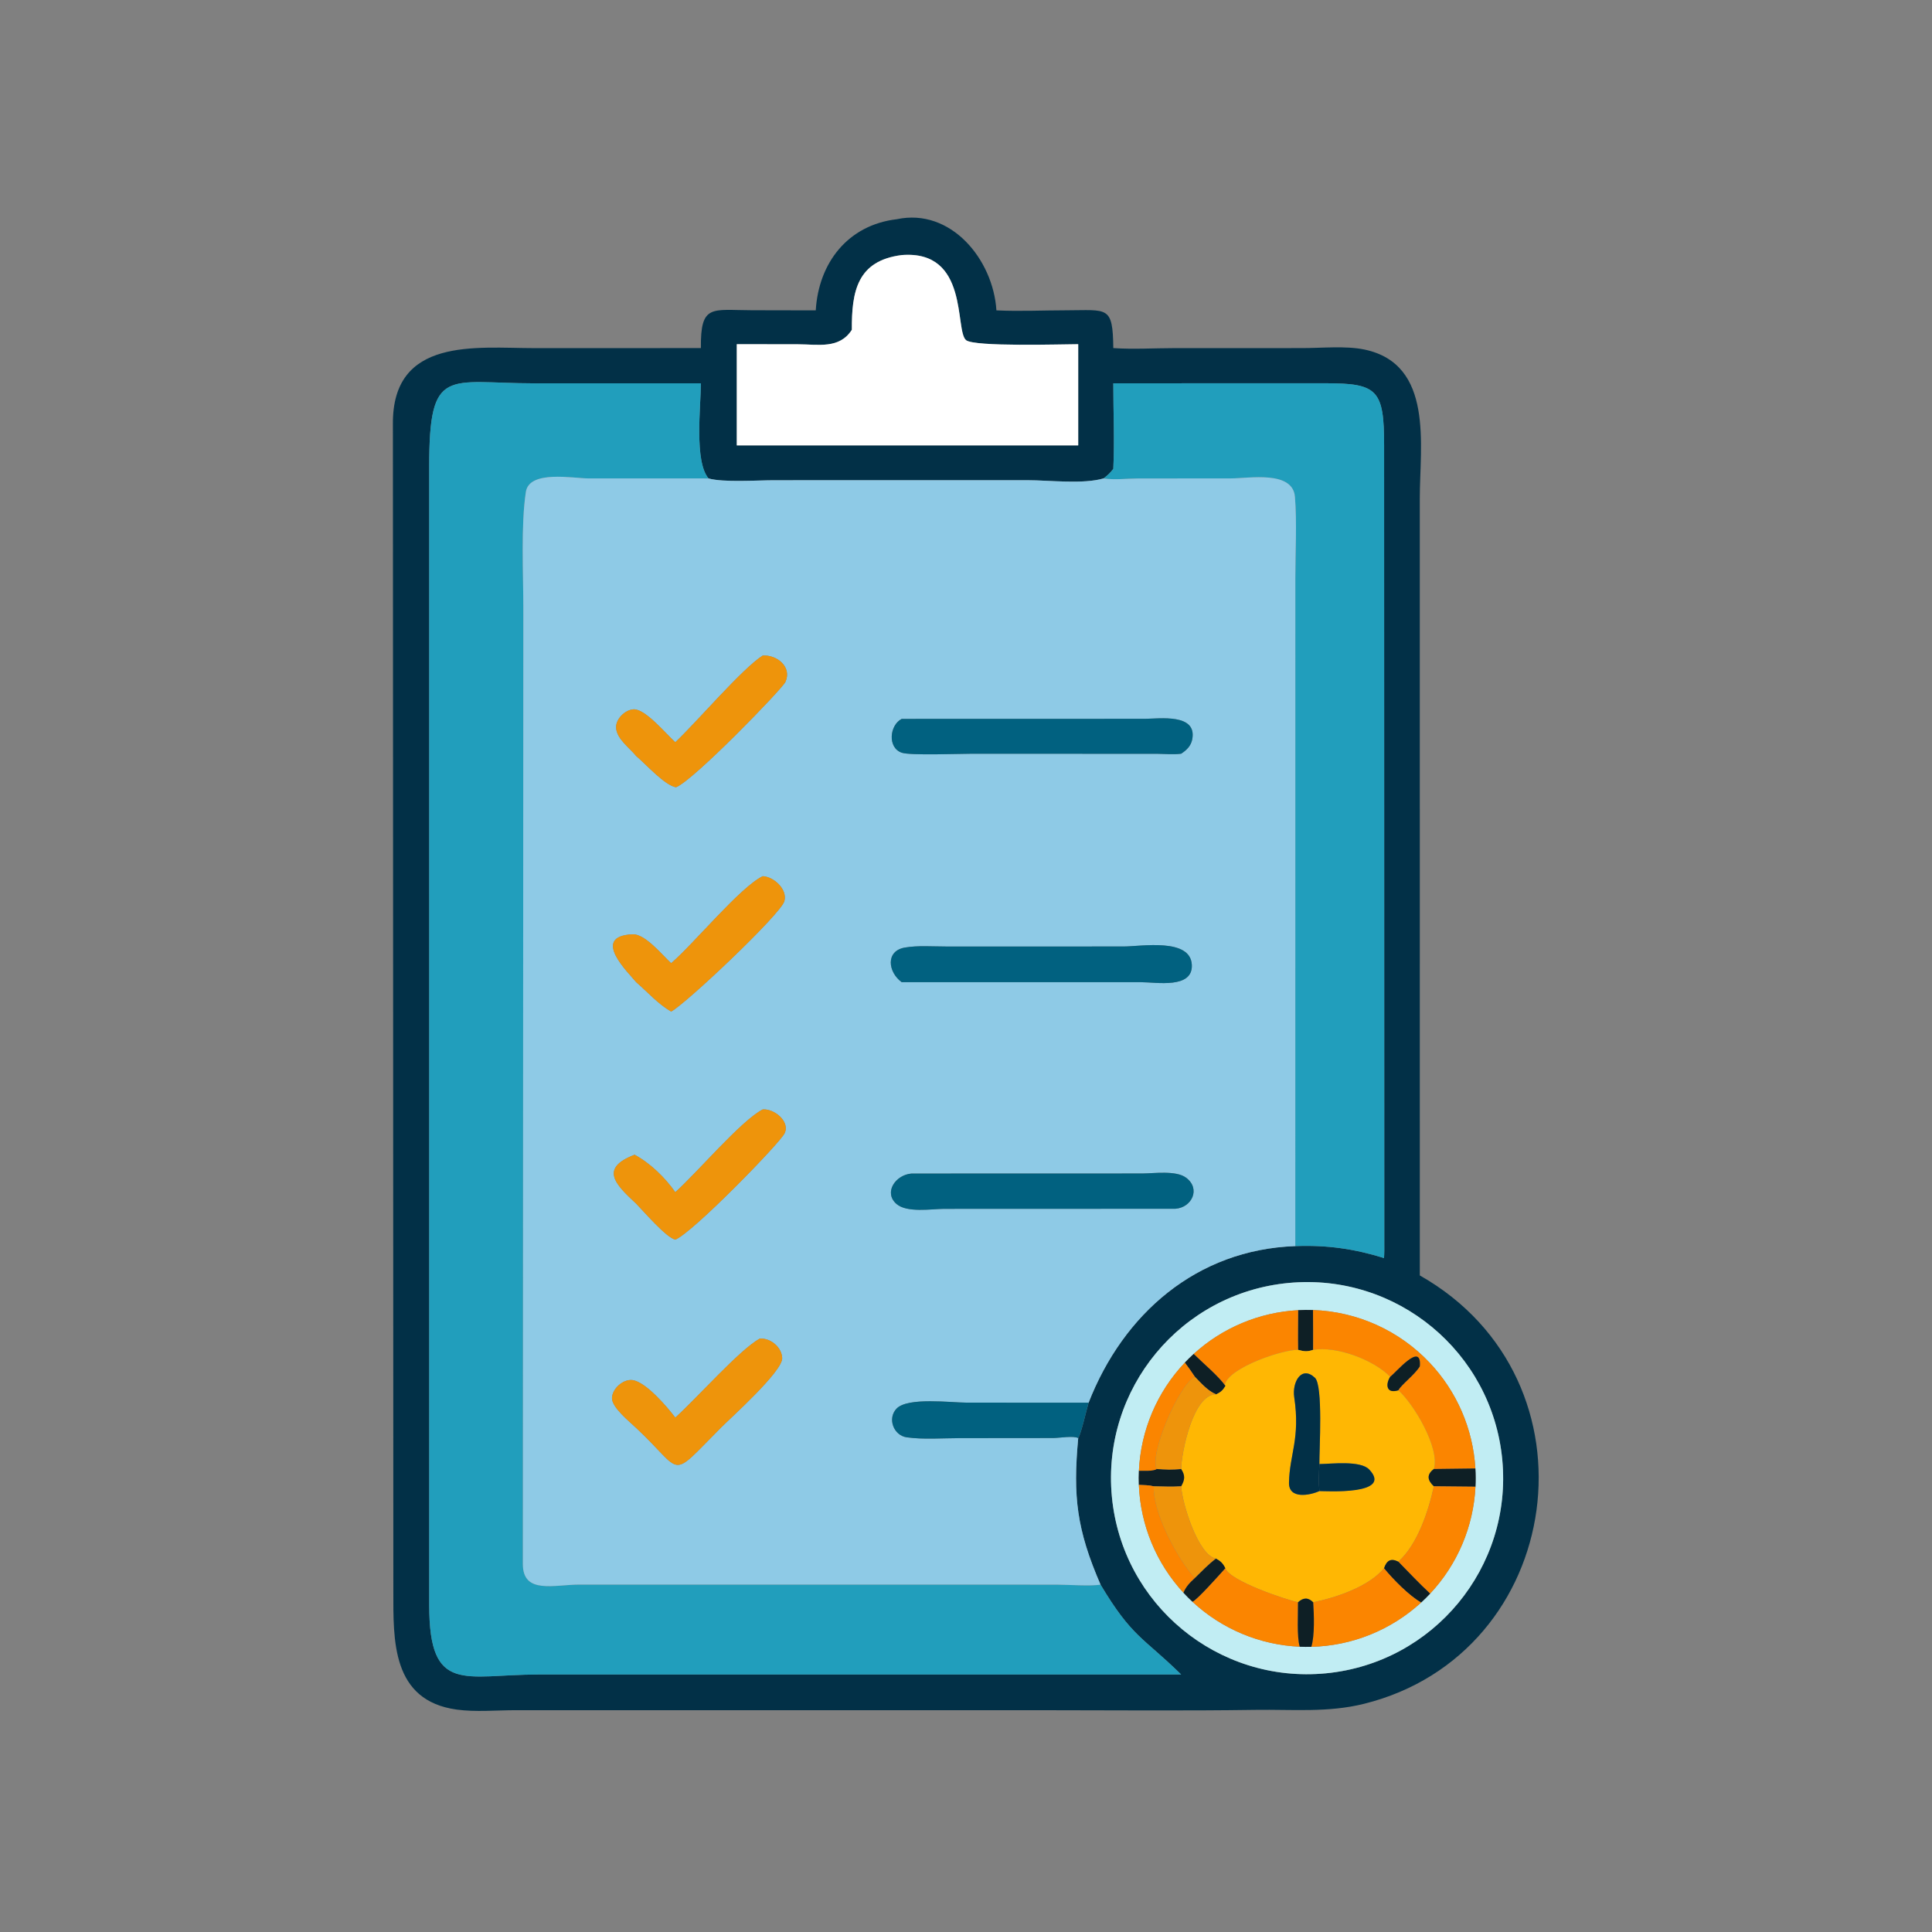 <?xml version="1.0" encoding="utf-8" ?>
<svg xmlns="http://www.w3.org/2000/svg" xmlns:xlink="http://www.w3.org/1999/xlink" width="1024" height="1024">
	<rect width="100%" height="100%" fill="#808080" stroke="none"/>
	<path fill="#023047" transform="scale(2 2)" d="M216.186 82.254C216.923 69.698 224.662 59.622 237.659 58.095C251.931 55.051 263.189 68.678 264.063 82.254C270.164 82.541 276.394 82.244 282.508 82.237C293.578 82.224 294.893 80.91 295.037 92.246C300.305 92.61 305.848 92.259 311.148 92.257L345.057 92.248C350.186 92.255 356.655 91.594 361.604 92.634C380.066 96.515 376.262 118.109 376.26 131.962L376.264 338.002C425.204 365.728 414.728 438.335 361.438 451.538C351.905 453.9 342.512 452.991 332.843 453.132C313.779 453.412 294.692 453.224 275.625 453.22L136.646 453.216C131.578 453.224 125.997 453.748 121.006 453.054C103.703 450.646 104.244 434.577 104.239 421.623L104.122 112.5C103.874 89.202 126.259 92.246 141.512 92.256L185.743 92.246C185.622 80.482 188.59 82.204 199.28 82.22L216.186 82.254ZM187.781 126.792C183.932 122.301 185.731 107.555 185.743 101.577L141.609 101.588C118.508 101.57 113.733 96.838 113.739 123.669L113.746 425.518C113.781 449.164 123.166 443.769 142.624 443.765L313.013 443.761L312.695 443.445C302.944 433.926 299.965 433.852 291.651 419.932C285.367 405.411 284.3 396.668 285.739 381.113C286.421 380.267 288.017 373.311 288.493 371.73C297.667 348.21 317.095 331.159 343.267 330.233C351.53 329.907 358.894 330.933 366.781 333.397C366.82 332.766 366.851 332.133 366.855 331.5L366.803 118.114C366.819 103.325 365.074 101.567 351.363 101.568L295.037 101.577C295.032 109.09 295.388 116.747 295.037 124.244C294.247 125.302 293.479 126.004 292.437 126.792C286.91 128.378 278.143 127.261 272.255 127.259L205.049 127.27C200.708 127.274 191.698 127.897 187.781 126.792ZM238.958 67.596C227.154 69.087 225.689 77.251 225.749 87.395C222.442 92.566 216.822 91.239 211.433 91.235L195.254 91.214L195.254 118.039L242.625 118.039L285.739 118.039L285.739 91.214C281.476 91.22 258.174 91.962 256.01 90.138C252.952 87.56 256.912 66.163 238.958 67.596ZM341.547 339.991C312.944 342.667 291.941 368.045 294.66 396.644C297.379 425.242 322.788 446.207 351.382 443.446C379.917 440.691 400.829 415.347 398.116 386.808C395.403 358.269 370.089 337.32 341.547 339.991Z"/>
	<path fill="white" transform="scale(2 2)" d="M225.749 87.395C225.689 77.251 227.154 69.087 238.958 67.596C256.912 66.163 252.952 87.56 256.01 90.138C258.174 91.962 281.476 91.22 285.739 91.214L285.739 118.039L242.625 118.039L195.254 118.039L195.254 91.214L211.433 91.235C216.822 91.239 222.442 92.566 225.749 87.395Z"/>
	<path fill="#219EBC" transform="scale(2 2)" d="M187.781 126.792L155.856 126.783C151.965 126.774 140.257 124.5 139.359 130.357C138.009 139.166 138.691 152.142 138.691 161.303L138.566 414.521C138.577 422.586 146.878 419.926 153.648 419.929L280.005 419.943C282.811 419.947 289.333 420.403 291.651 419.932C299.965 433.852 302.944 433.926 312.695 443.445L313.013 443.761L142.624 443.765C123.166 443.769 113.781 449.164 113.746 425.518L113.739 123.669C113.733 96.838 118.508 101.57 141.609 101.588L185.743 101.577C185.731 107.555 183.932 122.301 187.781 126.792Z"/>
	<path fill="#219EBC" transform="scale(2 2)" d="M292.437 126.792C293.479 126.004 294.247 125.302 295.037 124.244C295.388 116.747 295.032 109.09 295.037 101.577L351.363 101.568C365.074 101.567 366.819 103.325 366.803 118.114L366.855 331.5C366.851 332.133 366.82 332.766 366.781 333.397C358.894 330.933 351.53 329.907 343.267 330.233L343.277 153.294C343.277 146.407 343.723 138.395 343.175 131.682C342.597 124.601 330.991 126.78 326.275 126.779L301.568 126.801C298.53 126.815 295.462 127.234 292.437 126.792Z"/>
	<path fill="#8ECAE6" transform="scale(2 2)" d="M291.651 419.932C289.333 420.403 282.811 419.947 280.005 419.943L153.648 419.929C146.878 419.926 138.577 422.586 138.566 414.521L138.691 161.303C138.691 152.142 138.009 139.166 139.359 130.357C140.257 124.5 151.965 126.774 155.856 126.783L187.781 126.792C191.698 127.897 200.708 127.274 205.049 127.27L272.255 127.259C278.143 127.261 286.91 128.378 292.437 126.792C295.462 127.234 298.53 126.815 301.568 126.801L326.275 126.779C330.991 126.78 342.597 124.601 343.175 131.682C343.723 138.395 343.277 146.407 343.277 153.294L343.267 330.233C317.095 331.159 297.667 348.21 288.493 371.73L256.135 371.714C252.09 371.713 240.608 370.213 237.625 373.268C235.084 375.869 236.804 380.416 240.293 380.905C244.763 381.531 249.734 381.124 254.25 381.12L279.124 381.095C280.697 381.08 284.528 380.43 285.739 381.113C284.3 396.668 285.367 405.411 291.651 419.932ZM202.134 173.729C196.759 177.099 184.542 191.474 178.961 196.695C176.546 194.541 171.058 187.856 167.946 187.976C165.641 188.065 163.051 190.625 163.278 193.002C163.558 195.93 166.841 198.197 168.588 200.348C171.089 202.437 176.15 208.134 179.139 208.631C183.638 206.979 207.318 182.547 208.142 180.72C209.956 176.696 205.852 173.487 202.134 173.729ZM238.958 190.513C235.728 192.169 235.153 198.154 238.964 199.472C241.224 200.254 254.271 199.744 257.649 199.743L306.747 199.763C308.795 199.786 310.985 200.003 313.013 199.742C314.452 198.816 315.615 197.684 315.954 195.941C317.301 189.009 307.304 190.464 303.409 190.495L238.958 190.513ZM202.134 232.198C196.121 235.115 183.91 250.07 177.857 255.262C175.484 253.051 170.949 247.455 167.656 247.599C156.325 248.094 166.703 257.912 168.588 260.283C171.602 262.88 174.398 266.084 177.857 268.071C181.575 266.183 206.909 242.273 207.866 238.826C208.745 235.661 205.056 232.333 202.134 232.198ZM270.518 250.842L250.612 250.834C247.112 250.835 243.223 250.518 239.78 251.116C234.644 252.008 235.288 257.598 238.958 260.283L281.625 260.283L302.473 260.292C306.359 260.291 316.13 262.119 315.847 255.722C315.527 248.476 302.386 250.818 297.829 250.828L270.518 250.842ZM202.134 294.008C196.291 297.056 184.751 310.776 178.961 315.938C176.289 312.108 172.313 308.235 168.181 306.016C158.808 309.606 163.048 313.841 168.588 318.982C170.587 321.025 176.572 328.014 178.973 328.517C183.565 326.681 206.684 302.934 207.929 300.335C209.436 297.19 205.153 293.768 202.134 294.008ZM241.54 311.006C237.308 311.349 234.09 316.048 237.594 319.076C240.338 321.448 246.807 320.395 250.128 320.356L311.49 320.334C315.853 320.011 318.276 315.039 314.316 312.095C311.637 310.103 305.761 310.986 302.637 310.987L241.54 311.006ZM201.335 354.742C195.975 357.721 184.777 370.42 178.961 375.679C176.76 372.768 171.147 366.215 167.628 365.742C165.143 365.409 162.232 368.02 162.183 370.5C162.133 372.993 166.837 376.751 168.588 378.422C181.51 390.474 176.952 392.498 191.152 378.256C193.704 375.696 207.414 363.417 207.289 359.91C207.184 356.982 204.169 354.546 201.335 354.742Z"/>
	<path fill="#EE940B" transform="scale(2 2)" d="M178.961 196.695C184.542 191.474 196.759 177.099 202.134 173.729C205.852 173.487 209.956 176.696 208.142 180.72C207.318 182.547 183.638 206.979 179.139 208.631C176.15 208.134 171.089 202.437 168.588 200.348C166.841 198.197 163.558 195.93 163.278 193.002C163.051 190.625 165.641 188.065 167.946 187.976C171.058 187.856 176.546 194.541 178.961 196.695Z"/>
	<path fill="#016180" transform="scale(2 2)" d="M313.013 199.742C310.985 200.003 308.795 199.786 306.747 199.763L257.649 199.743C254.271 199.744 241.224 200.254 238.964 199.472C235.153 198.154 235.728 192.169 238.958 190.513L303.409 190.495C307.304 190.464 317.301 189.009 315.954 195.941C315.615 197.684 314.452 198.816 313.013 199.742Z"/>
	<path fill="#EE940B" transform="scale(2 2)" d="M177.857 255.262C183.91 250.07 196.121 235.115 202.134 232.198C205.056 232.333 208.745 235.661 207.866 238.826C206.909 242.273 181.575 266.183 177.857 268.071C174.398 266.084 171.602 262.88 168.588 260.283C166.703 257.912 156.325 248.094 167.656 247.599C170.949 247.455 175.484 253.051 177.857 255.262Z"/>
	<path fill="#016180" transform="scale(2 2)" d="M238.958 260.283C235.288 257.598 234.644 252.008 239.78 251.116C243.223 250.518 247.112 250.835 250.612 250.834L270.518 250.842L297.829 250.828C302.386 250.818 315.527 248.476 315.847 255.722C316.13 262.119 306.359 260.291 302.473 260.292L281.625 260.283L238.958 260.283Z"/>
	<path fill="#EE940B" transform="scale(2 2)" d="M178.961 315.938C184.751 310.776 196.291 297.056 202.134 294.008C205.153 293.768 209.436 297.19 207.929 300.335C206.684 302.934 183.565 326.681 178.973 328.517C176.572 328.014 170.587 321.025 168.588 318.982C163.048 313.841 158.808 309.606 168.181 306.016C172.313 308.235 176.289 312.108 178.961 315.938Z"/>
	<path fill="#016180" transform="scale(2 2)" d="M311.49 320.334L250.128 320.356C246.807 320.395 240.338 321.448 237.594 319.076C234.09 316.048 237.308 311.349 241.54 311.006L302.637 310.987C305.761 310.986 311.637 310.103 314.316 312.095C318.276 315.039 315.853 320.011 311.49 320.334Z"/>
	<path fill="#C1EDF3" transform="scale(2 2)" d="M351.382 443.446C322.788 446.207 297.379 425.242 294.66 396.644C291.941 368.045 312.944 342.667 341.547 339.991C370.089 337.32 395.403 358.269 398.116 386.808C400.829 415.347 379.917 440.691 351.382 443.446ZM344.008 347.216C333.723 347.773 323.947 351.869 316.337 358.811C315.527 359.549 314.745 360.317 313.993 361.112C306.626 368.898 302.307 379.074 301.823 389.781C301.767 391.023 301.763 392.266 301.811 393.508C302.219 404.138 306.41 414.274 313.629 422.088C314.399 422.923 315.202 423.728 316.034 424.501C323.797 431.714 333.872 435.93 344.458 436.396C345.474 436.441 346.491 436.451 347.508 436.426C358.308 436.164 368.647 431.994 376.607 424.69C377.434 423.931 378.232 423.141 379 422.322C386.234 414.601 390.491 404.563 391.013 393.995C391.092 392.386 391.084 390.774 390.989 389.166C390.371 378.689 386.082 368.766 378.876 361.137C370.812 352.601 359.709 347.585 347.973 347.178C346.651 347.132 345.328 347.144 344.008 347.216Z"/>
	<path fill="#0E1F25" transform="scale(2 2)" d="M344.008 347.216C345.328 347.144 346.651 347.132 347.973 347.178C348.009 350.691 348.042 354.2 348.006 357.713C346.435 358.274 345.577 358.158 343.989 357.713C343.932 354.216 343.988 350.714 344.008 347.216Z"/>
	<path fill="#FB8500" transform="scale(2 2)" d="M316.337 358.811C323.947 351.869 333.723 347.773 344.008 347.216C343.988 350.714 343.932 354.216 343.989 357.713C339.822 357.674 325.907 362.329 324.615 366.855L324.735 367.267C322.937 364.7 318.755 361.192 316.337 358.811Z"/>
	<path fill="#FB8500" transform="scale(2 2)" d="M347.973 347.178C359.709 347.585 370.812 352.601 378.876 361.137C386.082 368.766 390.371 378.689 390.989 389.166L379.988 389.303C381.678 383.77 374.601 371.968 370.576 368.439C371.388 366.909 374.825 364.431 376.264 362.106C376.847 355.295 369.833 363.878 368.418 364.85C363.939 360.316 354.234 356.689 348.006 357.713C348.042 354.2 348.009 350.691 347.973 347.178Z"/>
	<path fill="#EE940B" transform="scale(2 2)" d="M178.961 375.679C184.777 370.42 195.975 357.721 201.335 354.742C204.169 354.546 207.184 356.982 207.289 359.91C207.414 363.417 193.704 375.696 191.152 378.256C176.952 392.498 181.51 390.474 168.588 378.422C166.837 376.751 162.133 372.993 162.183 370.5C162.232 368.02 165.143 365.409 167.628 365.742C171.147 366.215 176.76 372.768 178.961 375.679Z"/>
	<path fill="#FFB703" transform="scale(2 2)" d="M348.006 357.713C354.234 356.689 363.939 360.316 368.418 364.85C367.113 366.934 367.403 369.444 370.576 368.439C374.601 371.968 381.678 383.77 379.988 389.303C378.001 390.8 378.283 392.284 379.988 393.888C378.569 400.413 375.686 409.265 370.576 413.86C368.583 412.872 367.484 413.518 366.781 415.623C362.675 420.531 354.053 423.385 348.006 424.624C346.662 423.286 345.369 423.352 343.989 424.624C340.632 423.89 325.953 418.986 324.735 415.623C324.087 414.314 323.539 413.761 322.247 413.047C317.493 412.136 313.29 398.388 313.013 393.888C313.991 392.164 314.156 391.081 313.013 389.303C313.108 384.882 316.162 369.519 322.247 369.506C323.468 368.934 324.04 368.444 324.735 367.267L324.615 366.855C325.907 362.329 339.822 357.674 343.989 357.713C345.577 358.158 346.435 358.274 348.006 357.713ZM349.649 387.993C349.604 384.21 350.669 367.197 348.475 365.127C344.916 361.77 342.39 366.264 342.986 370.264C344.623 381.253 341.739 385.389 341.597 392.936C341.514 397.383 347.14 396.293 349.649 395.148C351.176 395.144 369.327 396.287 362.854 389.434C360.532 386.975 352.815 387.958 349.649 387.993Z"/>
	<path fill="#0E1F25" transform="scale(2 2)" d="M313.993 361.112C314.745 360.317 315.527 359.549 316.337 358.811C318.755 361.192 322.937 364.7 324.735 367.267C324.04 368.444 323.468 368.934 322.247 369.506C320.018 368.56 318.314 366.546 316.641 364.85C315.803 363.566 314.909 362.34 313.993 361.112Z"/>
	<path fill="#0E1F25" transform="scale(2 2)" d="M376.264 362.106C374.825 364.431 371.388 366.909 370.576 368.439C367.403 369.444 367.113 366.934 368.418 364.85C369.833 363.878 376.847 355.295 376.264 362.106Z"/>
	<path fill="#FB8500" transform="scale(2 2)" d="M301.823 389.781C302.307 379.074 306.626 368.898 313.993 361.112C314.909 362.34 315.803 363.566 316.641 364.85C312.26 367.228 304.512 385.578 306.554 389.303C305.814 389.951 302.837 389.774 301.823 389.781Z"/>
	<path fill="#023047" transform="scale(2 2)" d="M349.649 395.148C347.14 396.293 341.514 397.383 341.597 392.936C341.739 385.389 344.623 381.253 342.986 370.264C342.39 366.264 344.916 361.77 348.475 365.127C350.669 367.197 349.604 384.21 349.649 387.993C349.551 390.32 349.425 392.826 349.649 395.148Z"/>
	<path fill="#EE940B" transform="scale(2 2)" d="M306.554 389.303C304.512 385.578 312.26 367.228 316.641 364.85C318.314 366.546 320.018 368.56 322.247 369.506C316.162 369.519 313.108 384.882 313.013 389.303C310.812 389.597 308.757 389.511 306.554 389.303Z"/>
	<path fill="#016180" transform="scale(2 2)" d="M285.739 381.113C284.528 380.43 280.697 381.08 279.124 381.095L254.25 381.12C249.734 381.124 244.763 381.531 240.293 380.905C236.804 380.416 235.084 375.869 237.625 373.268C240.608 370.213 252.09 371.713 256.135 371.714L288.493 371.73C288.017 373.311 286.421 380.267 285.739 381.113Z"/>
	<path fill="#023047" transform="scale(2 2)" d="M349.649 387.993C352.815 387.958 360.532 386.975 362.854 389.434C369.327 396.287 351.176 395.144 349.649 395.148C349.425 392.826 349.551 390.32 349.649 387.993Z"/>
	<path fill="#0E1F25" transform="scale(2 2)" d="M379.988 389.303L390.989 389.166C391.084 390.774 391.092 392.386 391.013 393.995L379.988 393.888C378.283 392.284 378.001 390.8 379.988 389.303Z"/>
	<path fill="#0E1F25" transform="scale(2 2)" d="M301.823 389.781C302.837 389.774 305.814 389.951 306.554 389.303C308.757 389.511 310.812 389.597 313.013 389.303C314.156 391.081 313.991 392.164 313.013 393.888C310.605 394.043 308.186 393.94 305.775 393.888C304.477 393.563 303.142 393.565 301.811 393.508C301.763 392.266 301.767 391.023 301.823 389.781Z"/>
	<path fill="#FB8500" transform="scale(2 2)" d="M301.811 393.508C303.142 393.565 304.477 393.563 305.775 393.888C305.417 400.756 312.063 413.189 316.641 418.215C315.33 419.417 314.337 420.414 313.629 422.088C306.41 414.274 302.219 404.138 301.811 393.508Z"/>
	<path fill="#FB8500" transform="scale(2 2)" d="M379.988 393.888L391.013 393.995C390.491 404.563 386.234 414.601 379 422.322C376.134 419.651 373.31 416.671 370.576 413.86C375.686 409.265 378.569 400.413 379.988 393.888Z"/>
	<path fill="#EE940B" transform="scale(2 2)" d="M305.775 393.888C308.186 393.94 310.605 394.043 313.013 393.888C313.29 398.388 317.493 412.136 322.247 413.047C320.229 414.589 318.454 416.442 316.641 418.215C312.063 413.189 305.417 400.756 305.775 393.888Z"/>
	<path fill="#0E1F25" transform="scale(2 2)" d="M316.641 418.215C318.454 416.442 320.229 414.589 322.247 413.047C323.539 413.761 324.087 414.314 324.735 415.623C323.495 417.018 317.213 424.081 316.034 424.501C315.202 423.728 314.399 422.923 313.629 422.088C314.337 420.414 315.33 419.417 316.641 418.215Z"/>
	<path fill="#0E1F25" transform="scale(2 2)" d="M366.781 415.623C367.484 413.518 368.583 412.872 370.576 413.86C373.31 416.671 376.134 419.651 379 422.322C378.232 423.141 377.434 423.931 376.607 424.69C373.433 422.895 369.102 418.482 366.781 415.623Z"/>
	<path fill="#FB8500" transform="scale(2 2)" d="M324.735 415.623C325.953 418.986 340.632 423.89 343.989 424.624C344.022 427.502 343.638 433.966 344.458 436.396C333.872 435.93 323.797 431.714 316.034 424.501C317.213 424.081 323.495 417.018 324.735 415.623Z"/>
	<path fill="#FB8500" transform="scale(2 2)" d="M348.006 424.624C354.053 423.385 362.675 420.531 366.781 415.623C369.102 418.482 373.433 422.895 376.607 424.69C368.647 431.994 358.308 436.164 347.508 436.426C348.448 433.454 348.221 427.805 348.006 424.624Z"/>
	<path fill="#0E1F25" transform="scale(2 2)" d="M343.989 424.624C345.369 423.352 346.662 423.286 348.006 424.624C348.221 427.805 348.448 433.454 347.508 436.426C346.491 436.451 345.474 436.441 344.458 436.396C343.638 433.966 344.022 427.502 343.989 424.624Z"/>
</svg>

